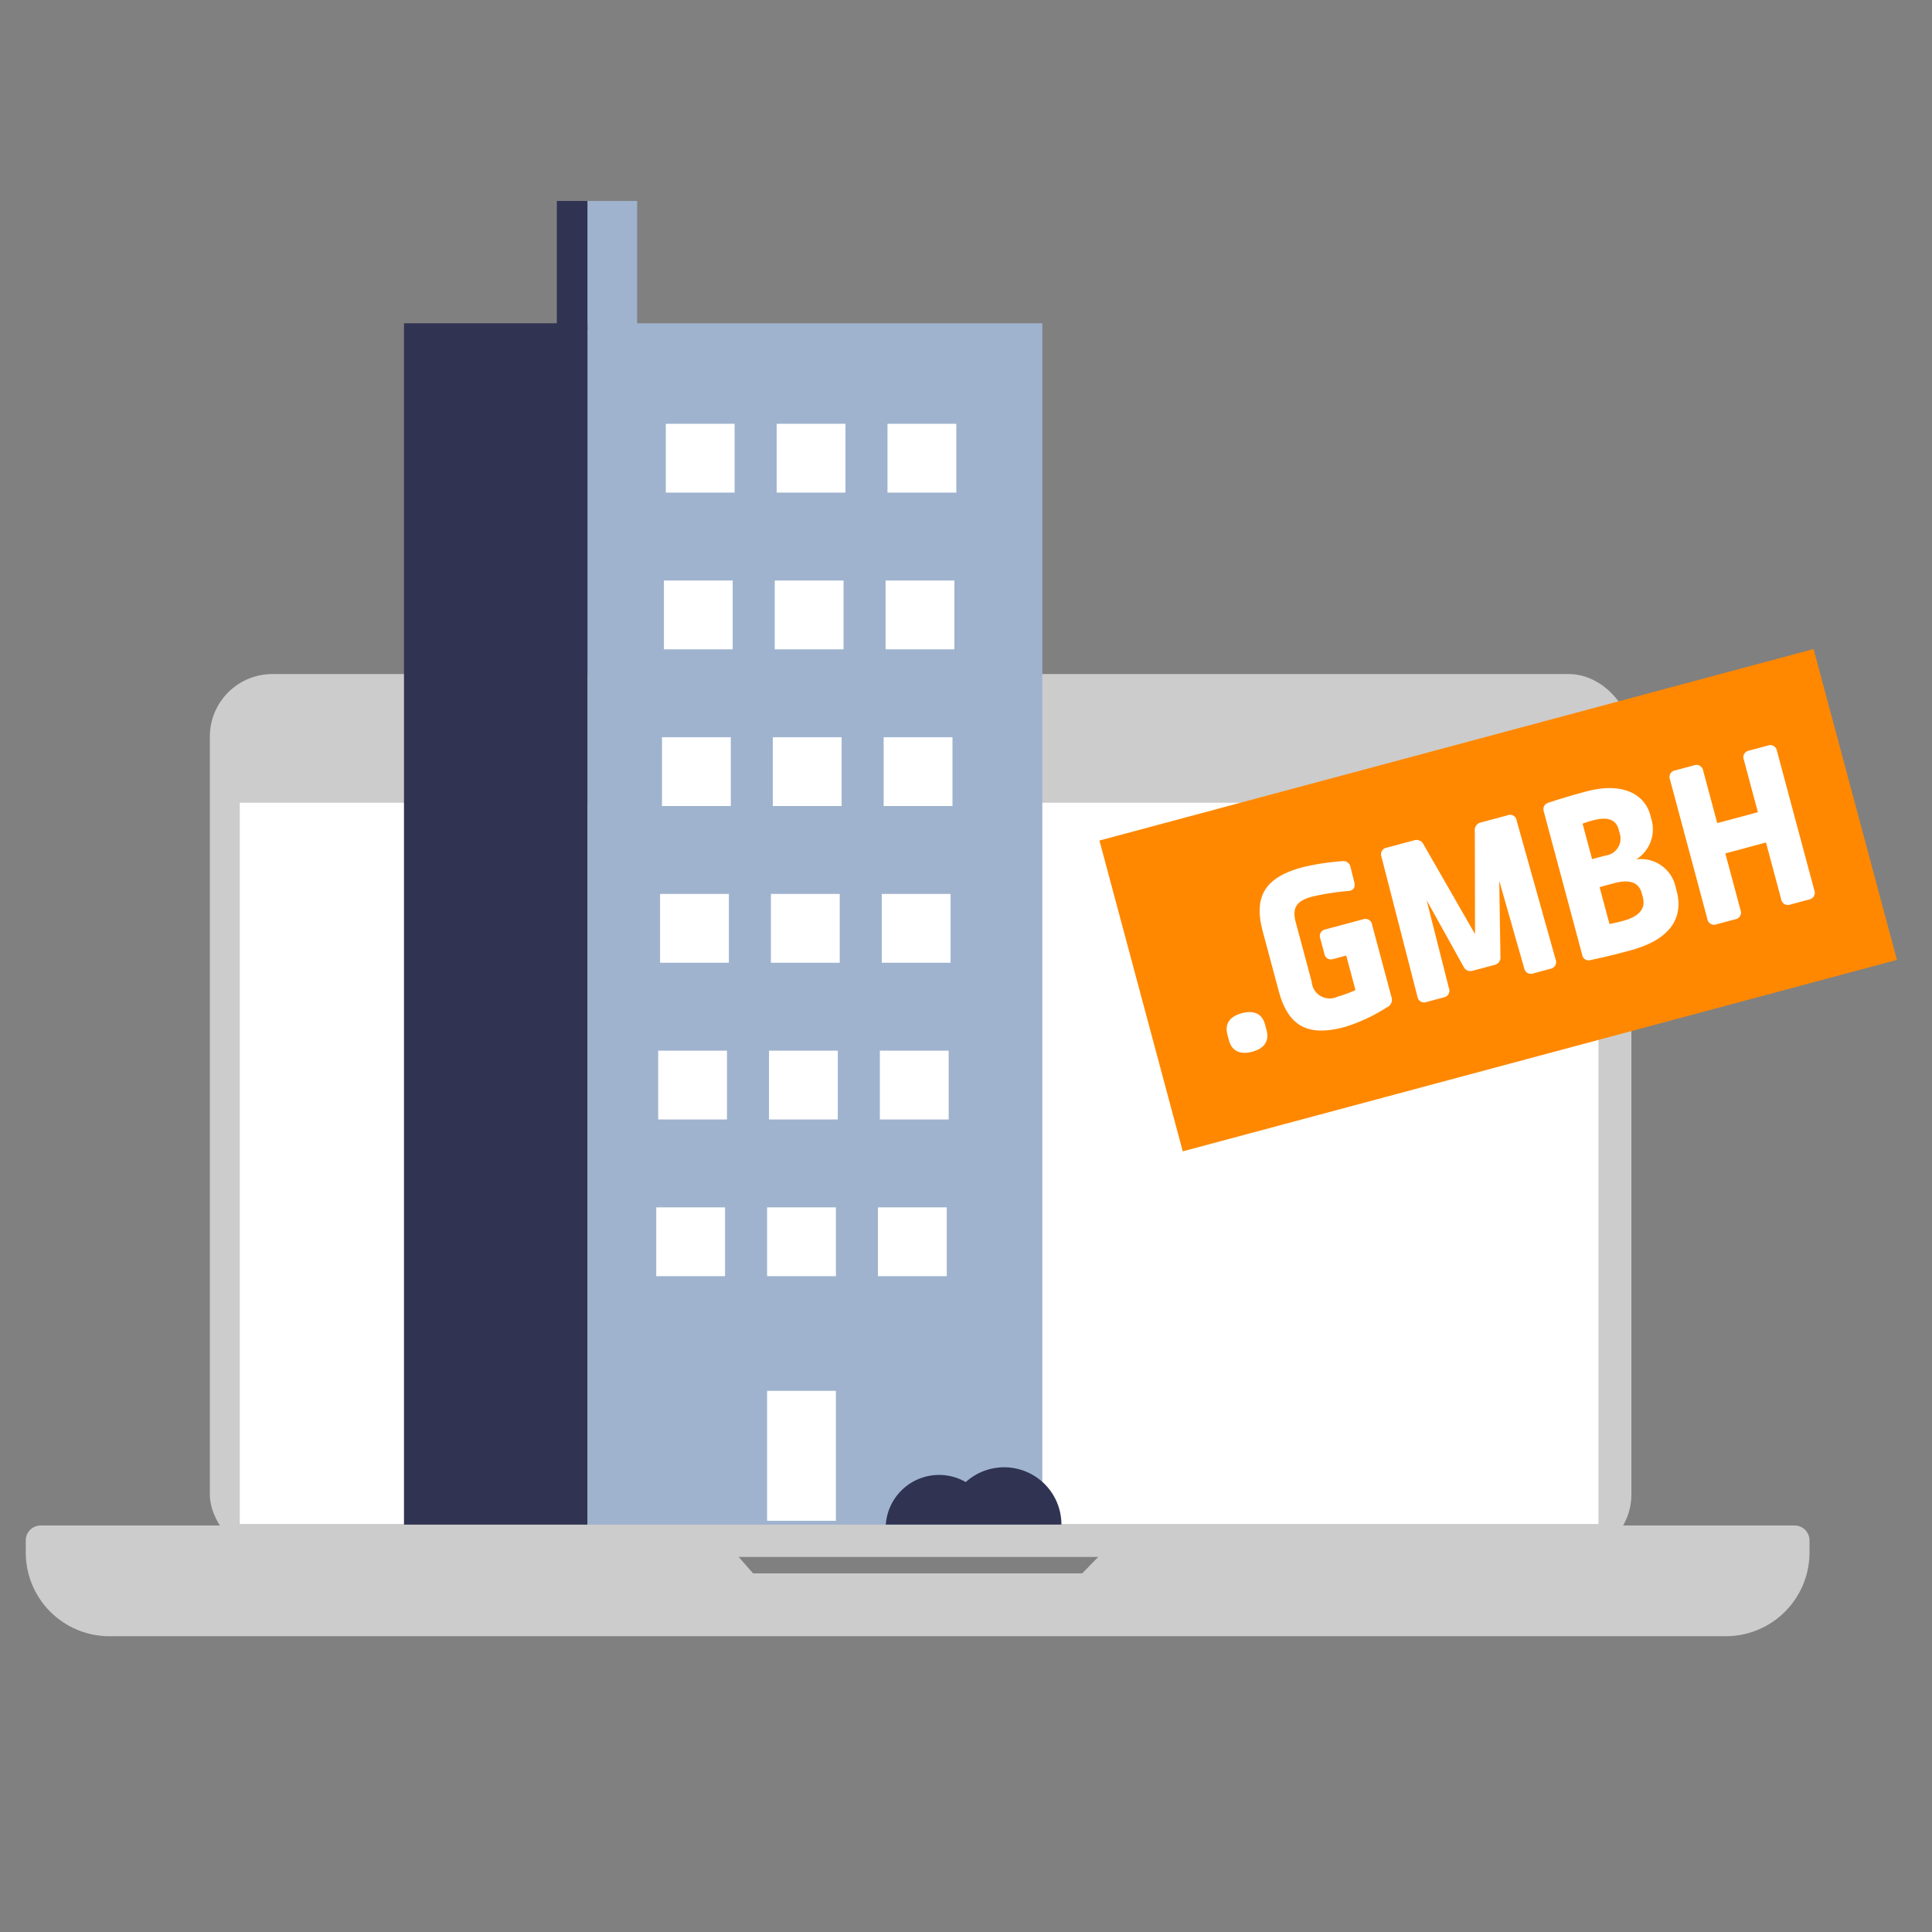 <svg id="bcb81525-c0a2-4cd4-815e-1e981df292a9" data-name="Ebene 1" xmlns="http://www.w3.org/2000/svg" viewBox="0 0 150 150"><rect x="0" y="0" width="150" height="150" fill="#808080" stroke="none"/><defs><style>.eaf61051-fd2d-44a3-bf27-9d2a438f01ca{fill:#ccc;}.a7671171-3cc9-4f40-a263-7e044577b7fb{fill:#fff;}.b2f891de-8bb9-4aed-8ff1-cac1549c6e78{opacity:0.1;}.b2f891de-8bb9-4aed-8ff1-cac1549c6e78,.f5a8d2e5-b32e-4024-be21-3e6493cfa717{isolation:isolate;}.f873e280-e5d2-4027-917d-8d978dc45ec8{fill:#f80;}.e78e159b-fa3b-4673-ab53-905625591f71{fill:#9fb3ce;}.f5a8d2e5-b32e-4024-be21-3e6493cfa717{fill:#303351;}</style></defs><title>strato-Illu-</title><rect class="eaf61051-fd2d-44a3-bf27-9d2a438f01ca" x="16.291" y="52.333" width="110.371" height="68.546" rx="4.861"/><rect class="a7671171-3cc9-4f40-a263-7e044577b7fb" x="18.615" y="62.324" width="105.491" height="55.999"/><circle class="a7671171-3cc9-4f40-a263-7e044577b7fb" cx="71.361" cy="57.444" r="0.93"/><path class="eaf61051-fd2d-44a3-bf27-9d2a438f01ca" d="M87.648,118.438l-3.624,3.718H58.473L55.2,118.438H3.162A1.162,1.162,0,0,0,2,119.6v.936a6.5,6.5,0,0,0,6.5,6.5H133.989a6.5,6.5,0,0,0,6.5-6.5V119.6a1.162,1.162,0,0,0-1.162-1.162Z"/><path class="b2f891de-8bb9-4aed-8ff1-cac1549c6e78" d="M135.381,68.31s1.154-.385,1.154-1.346"/><rect class="f873e280-e5d2-4027-917d-8d978dc45ec8" x="87.597" y="57.417" width="57.399" height="24.981" transform="matrix(0.966, -0.259, 0.259, 0.966, -14.131, 32.482)"/><path class="a7671171-3cc9-4f40-a263-7e044577b7fb" d="M98.22,79.551l.122.456c.216.8-.173,1.4-1.122,1.65s-1.582-.065-1.8-.868l-.122-.456c-.225-.84.168-1.415,1.117-1.669S98,78.711,98.22,79.551Z"/><path class="a7671171-3cc9-4f40-a263-7e044577b7fb" d="M104.2,66.861a.559.559,0,0,1,.654.47l.3,1.19c.084.389-.086.63-.47.655a19.23,19.23,0,0,0-2.815.441c-1.241.332-1.562.888-1.264,2l1.233,4.6a1.4,1.4,0,0,0,2.012,1.162,9.508,9.508,0,0,0,1.389-.509l-.718-2.682-1,.269a.523.523,0,0,1-.7-.419l-.313-1.168a.523.523,0,0,1,.4-.712l2.92-.782a.522.522,0,0,1,.7.418l1.491,5.566a.65.65,0,0,1-.357.858,13.12,13.12,0,0,1-3.287,1.526c-2.993.8-4.4-.21-5.1-2.82l-1.228-4.579c-.718-2.683.086-4.208,3.078-5.01A18.843,18.843,0,0,1,104.2,66.861Z"/><path class="a7671171-3cc9-4f40-a263-7e044577b7fb" d="M119.051,75.573a.528.528,0,0,1-.717-.415L116.4,68.382l.095,5.9a.583.583,0,0,1-.475.636l-1.661.445a.583.583,0,0,1-.729-.313l-2.868-5.158,1.732,6.831a.528.528,0,0,1-.414.717l-1.314.352a.528.528,0,0,1-.717-.414l-2.79-10.849a.521.521,0,0,1,.414-.718l2.1-.562a.6.6,0,0,1,.747.308l4,6.966-.015-8.014a.591.591,0,0,1,.47-.654l2.062-.552a.513.513,0,0,1,.717.414L120.779,74.5a.527.527,0,0,1-.414.717Z"/><path class="a7671171-3cc9-4f40-a263-7e044577b7fb" d="M128.134,63.3l.078.292a2.758,2.758,0,0,1-1.175,3.131,2.747,2.747,0,0,1,3.046,2.1l.088.328c.538,2.007-.358,3.773-3.606,4.643-.894.239-1.715.459-3.031.734a.509.509,0,0,1-.694-.4l-2.977-11.112c-.1-.365.049-.62.487-.737.9-.3,2.079-.635,2.809-.831C125.95,60.7,127.689,61.641,128.134,63.3Zm-5.263.647.738,2.755,1.04-.278a1.326,1.326,0,0,0,1.1-1.742l-.068-.255c-.206-.766-.793-1.059-2.015-.731A6.682,6.682,0,0,0,122.871,63.949Zm1.32,4.927.768,2.865c.5-.1.666-.14,1.049-.242,1.387-.372,1.756-1.038,1.541-1.841l-.083-.31c-.21-.785-.867-1.118-2.144-.775Z"/><path class="a7671171-3cc9-4f40-a263-7e044577b7fb" d="M137.246,57.887a.528.528,0,0,1,.717.415l2.9,10.82a.528.528,0,0,1-.414.717l-1.46.391a.523.523,0,0,1-.7-.419l-1.178-4.4-3.157.846,1.178,4.4a.529.529,0,0,1-.414.718l-1.46.391a.524.524,0,0,1-.7-.42l-2.9-10.82a.522.522,0,0,1,.4-.712l1.46-.391a.528.528,0,0,1,.717.414l1.09,4.069,3.157-.846-1.09-4.069a.523.523,0,0,1,.4-.713Z"/><rect class="e78e159b-fa3b-4673-ab53-905625591f71" x="45.313" y="15.602" width="4.155" height="10.387"/><rect class="e78e159b-fa3b-4673-ab53-905625591f71" x="45.61" y="25.099" width="35.315" height="93.272"/><rect class="f5a8d2e5-b32e-4024-be21-3e6493cfa717" x="31.365" y="25.099" width="14.245" height="93.272"/><rect class="a7671171-3cc9-4f40-a263-7e044577b7fb" x="68.905" y="32.904" width="5.342" height="5.342"/><rect class="a7671171-3cc9-4f40-a263-7e044577b7fb" x="60.299" y="32.904" width="5.342" height="5.342"/><rect class="a7671171-3cc9-4f40-a263-7e044577b7fb" x="51.693" y="32.904" width="5.342" height="5.342"/><rect class="a7671171-3cc9-4f40-a263-7e044577b7fb" x="68.757" y="45.071" width="5.342" height="5.342"/><rect class="a7671171-3cc9-4f40-a263-7e044577b7fb" x="60.151" y="45.071" width="5.342" height="5.342"/><rect class="a7671171-3cc9-4f40-a263-7e044577b7fb" x="51.545" y="45.071" width="5.342" height="5.342"/><rect class="a7671171-3cc9-4f40-a263-7e044577b7fb" x="68.608" y="57.238" width="5.342" height="5.342"/><rect class="a7671171-3cc9-4f40-a263-7e044577b7fb" x="60.002" y="57.238" width="5.342" height="5.342"/><rect class="a7671171-3cc9-4f40-a263-7e044577b7fb" x="51.396" y="57.238" width="5.342" height="5.342"/><rect class="a7671171-3cc9-4f40-a263-7e044577b7fb" x="68.46" y="69.405" width="5.342" height="5.342"/><rect class="a7671171-3cc9-4f40-a263-7e044577b7fb" x="59.854" y="69.405" width="5.342" height="5.342"/><rect class="a7671171-3cc9-4f40-a263-7e044577b7fb" x="51.248" y="69.405" width="5.342" height="5.342"/><rect class="a7671171-3cc9-4f40-a263-7e044577b7fb" x="68.312" y="81.573" width="5.342" height="5.342"/><rect class="a7671171-3cc9-4f40-a263-7e044577b7fb" x="59.706" y="81.573" width="5.342" height="5.342"/><rect class="a7671171-3cc9-4f40-a263-7e044577b7fb" x="51.1" y="81.573" width="5.342" height="5.342"/><rect class="a7671171-3cc9-4f40-a263-7e044577b7fb" x="68.163" y="93.74" width="5.342" height="5.342"/><rect class="a7671171-3cc9-4f40-a263-7e044577b7fb" x="59.557" y="93.74" width="5.342" height="5.342"/><rect class="a7671171-3cc9-4f40-a263-7e044577b7fb" x="59.557" y="107.984" width="5.342" height="10.09"/><rect class="a7671171-3cc9-4f40-a263-7e044577b7fb" x="50.951" y="93.74" width="5.342" height="5.342"/><rect class="f5a8d2e5-b32e-4024-be21-3e6493cfa717" x="43.235" y="15.602" width="2.374" height="10.09"/><path class="f5a8d2e5-b32e-4024-be21-3e6493cfa717" d="M72.912,114.513a4.127,4.127,0,0,1,2.068.555,4.446,4.446,0,0,1,7.428,3.3H68.772A4.151,4.151,0,0,1,72.912,114.513Z"/></svg>